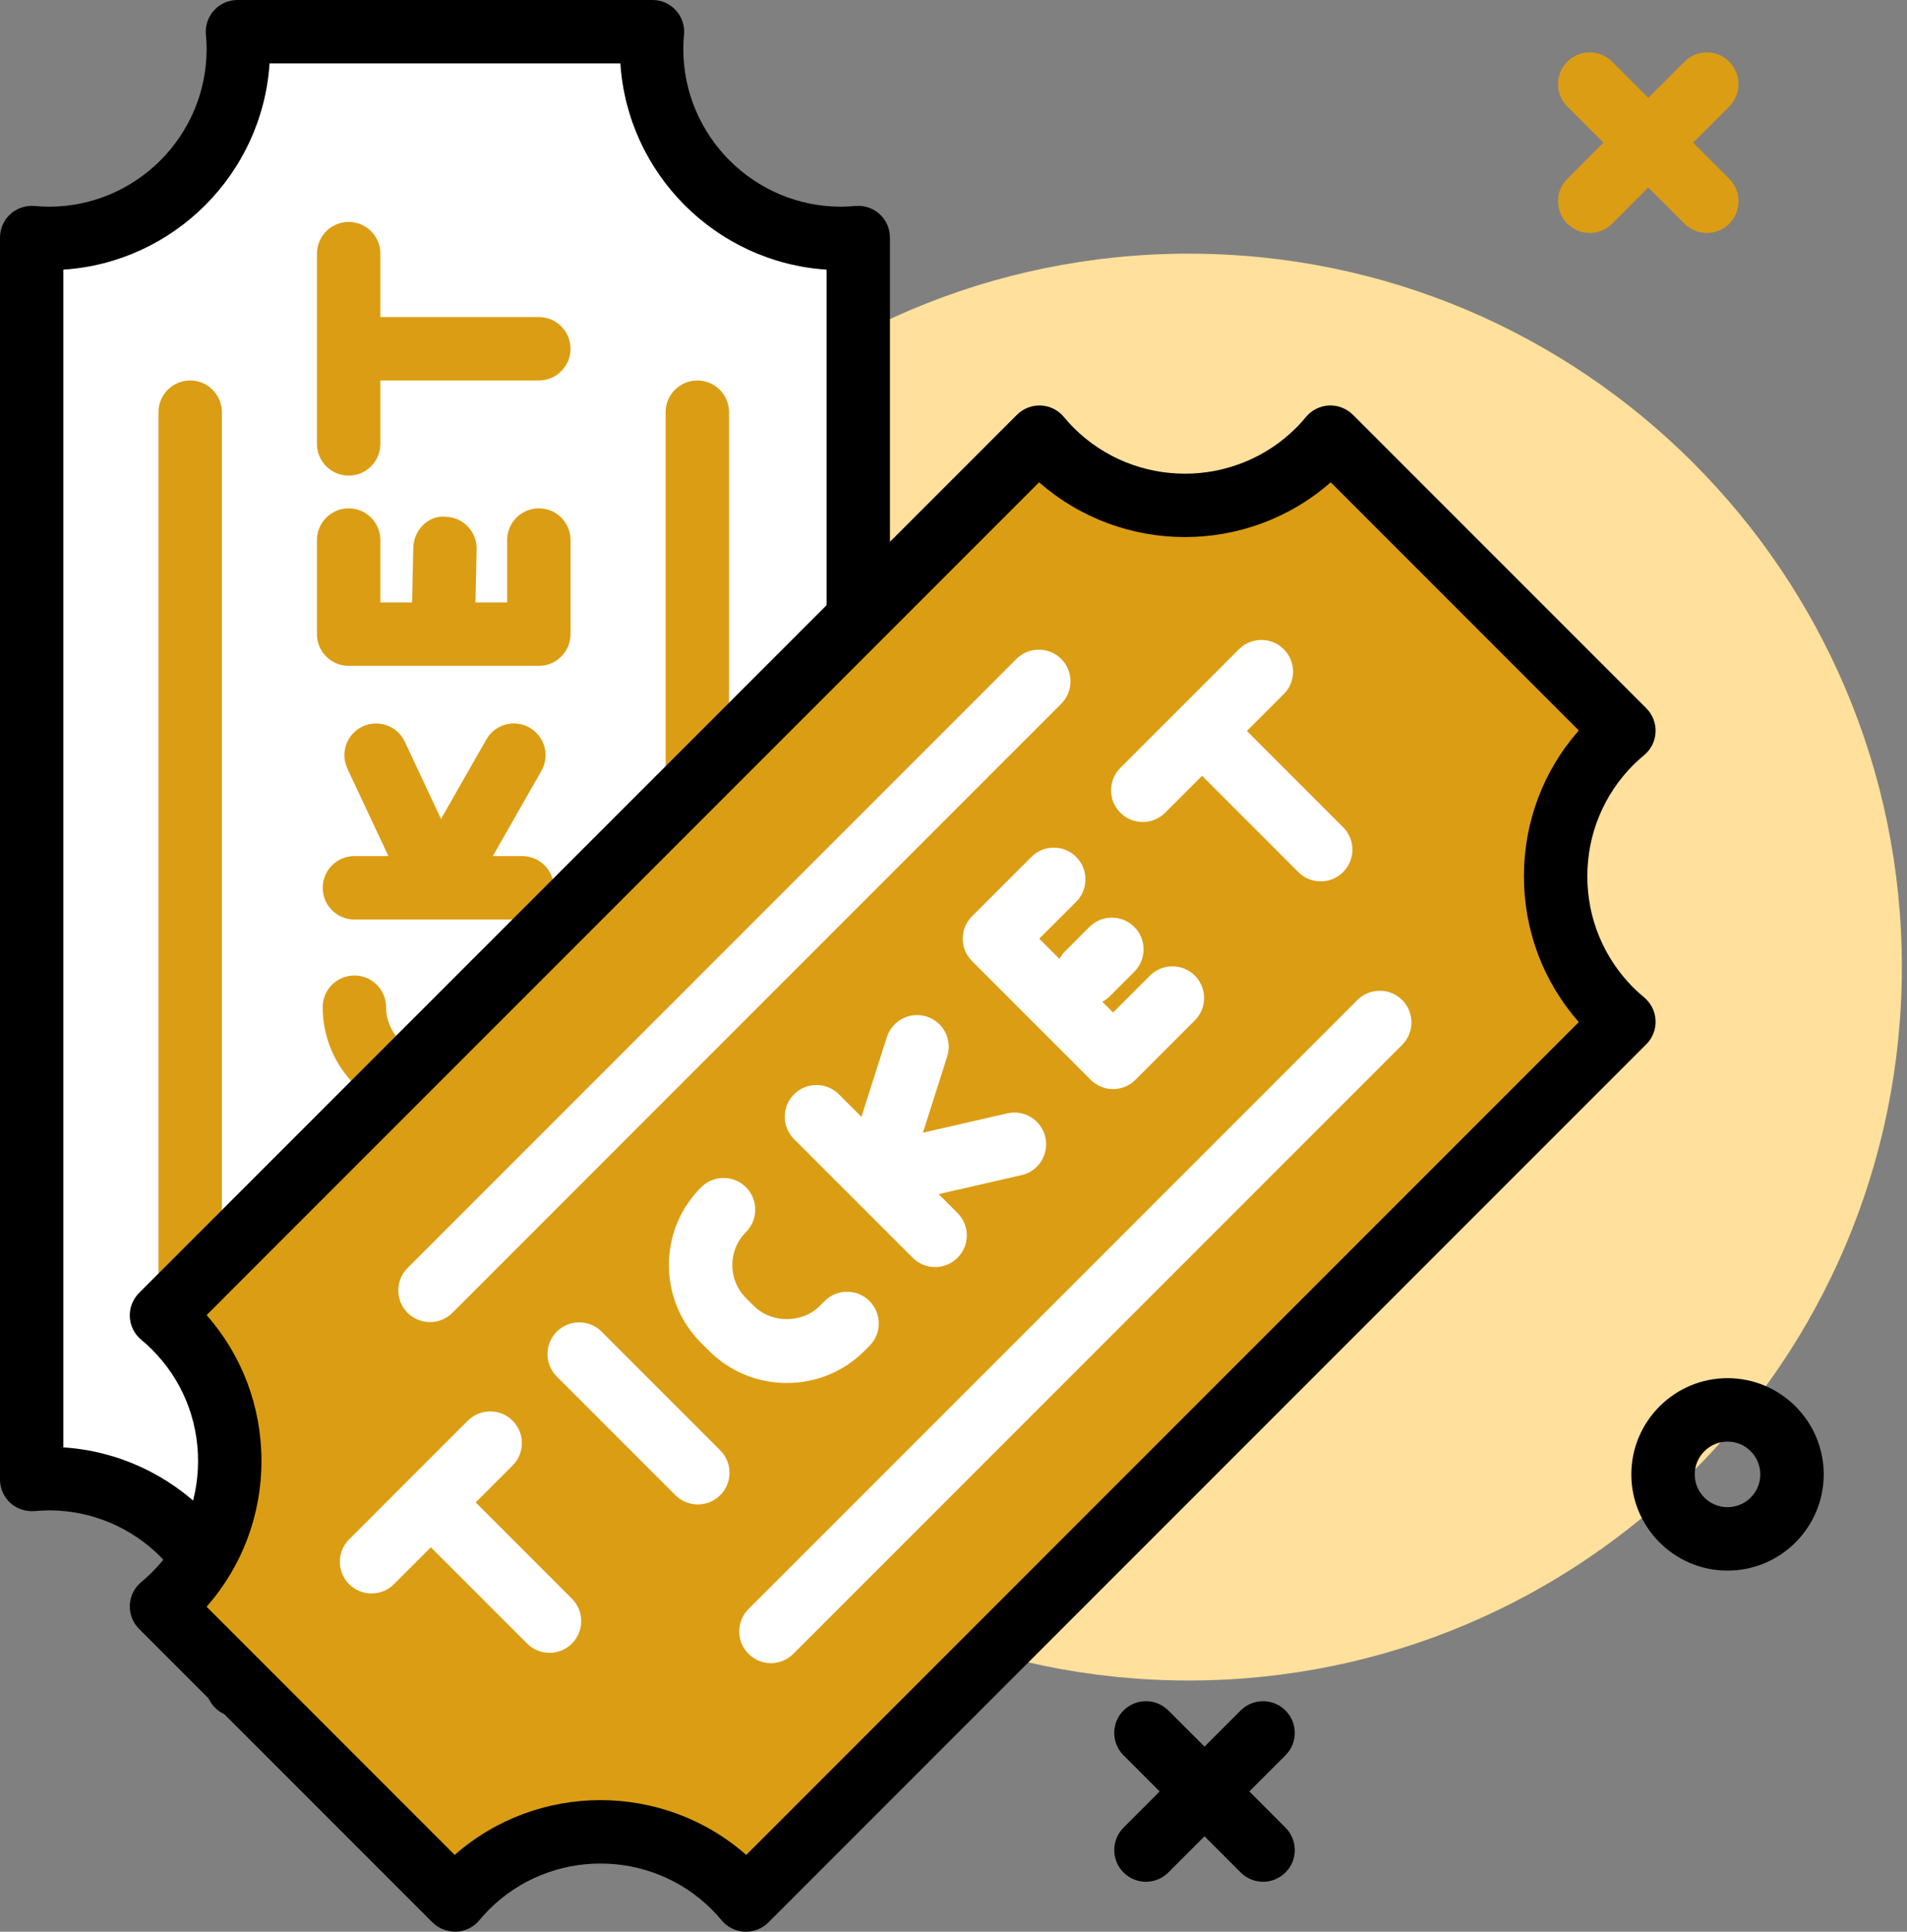 <?xml version="1.0" encoding="UTF-8"?> 
    <svg xmlns="http://www.w3.org/2000/svg" xmlns:xlink="http://www.w3.org/1999/xlink" width="79px" height="80px" viewBox="0 0 79 80" version="1.1">
        <rect x="0" y="0" width="79" height="80" fill="#808080" stroke="none"/>
        <g stroke="none" stroke-width="1" fill="none" fill-rule="evenodd">
            <g transform="translate(-175, -921)" fill-rule="nonzero">
                <g transform="translate(50, 780)">
                    <g transform="translate(0, 95)">
                        <g transform="translate(125, 46)">
                            <path d="M78.787,40.05 C78.787,56.368 65.559,69.596 49.242,69.596 C32.924,69.596 19.697,56.368 19.697,40.05 C19.697,23.732 32.924,10.505 49.242,10.505 C65.559,10.505 78.787,23.732 78.787,40.05 Z" fill="#FFE09C">
                            </path>
                            <path d="M65.856,9.648 C65.52,9.648 65.184,9.52 64.927,9.264 C64.415,8.751 64.415,7.92 64.927,7.406 L69.78,2.555 C70.292,2.041 71.124,2.041 71.636,2.555 C72.149,3.067 72.149,3.898 71.636,4.411 L66.784,9.264 C66.528,9.52 66.192,9.648 65.856,9.648 L65.856,9.648 Z" fill="#DB9D14">
                            </path>
                            <path d="M70.708,9.648 C70.373,9.648 70.037,9.52 69.78,9.264 L64.927,4.411 C64.415,3.898 64.415,3.067 64.927,2.555 C65.441,2.041 66.272,2.041 66.785,2.555 L71.636,7.406 C72.15,7.92 72.15,8.751 71.636,9.264 C71.38,9.52 71.044,9.648 70.708,9.648 Z" fill="#DB9D14">
                            </path>
                            <path d="M47.472,77.931 C47.136,77.931 46.8,77.802 46.543,77.546 C46.031,77.034 46.031,76.203 46.543,75.689 L51.396,70.837 C51.909,70.325 52.74,70.325 53.252,70.837 C53.766,71.35 53.766,72.181 53.252,72.694 L48.4,77.546 C48.144,77.802 47.808,77.931 47.472,77.931 L47.472,77.931 Z" fill="#000000">
                            </path>
                            <path d="M52.324,77.931 C51.989,77.931 51.653,77.802 51.397,77.546 L46.544,72.694 C46.031,72.181 46.031,71.35 46.544,70.837 C47.057,70.325 47.888,70.325 48.401,70.837 L53.253,75.689 C53.766,76.203 53.766,77.034 53.253,77.546 C52.996,77.802 52.66,77.931 52.324,77.931 L52.324,77.931 Z" fill="#000000">
                            </path>
                            <path d="M71.565,65.045 C69.368,65.045 67.58,63.257 67.58,61.06 C67.58,58.863 69.368,57.075 71.565,57.075 C73.762,57.075 75.55,58.863 75.55,61.06 C75.55,63.257 73.761,65.045 71.565,65.045 L71.565,65.045 Z M71.565,59.702 C70.816,59.702 70.207,60.312 70.207,61.061 C70.207,61.81 70.816,62.418 71.565,62.418 C72.314,62.418 72.923,61.81 72.923,61.061 C72.923,60.312 72.313,59.702 71.565,59.702 Z"  fill="#000000">
                            </path>
                            <path d="M9.873,2.026 C9.873,6.36 6.36,9.873 2.026,9.873 C1.785,9.873 1.548,9.858 1.313,9.837 L1.313,61.272 C1.548,61.25 1.785,61.236 2.026,61.236 C6.36,61.236 9.873,64.749 9.873,69.082 C9.873,69.324 9.858,69.56 9.837,69.796 L27.03,69.796 C27.008,69.56 26.994,69.324 26.994,69.082 C26.994,64.749 30.507,61.236 34.841,61.236 C35.082,61.236 35.319,61.25 35.554,61.272 L35.554,9.837 C35.319,9.859 35.082,9.873 34.841,9.873 C30.507,9.873 26.994,6.36 26.994,2.026 C26.994,1.785 27.008,1.549 27.03,1.313 L9.837,1.313 C9.858,1.548 9.873,1.785 9.873,2.026 Z" fill="#FFFFFF">
                            </path>
                            <path d="M27.03,71.11 L9.837,71.11 C9.468,71.11 9.116,70.954 8.868,70.682 C8.619,70.41 8.497,70.046 8.529,69.679 C8.547,69.482 8.56,69.285 8.56,69.083 C8.56,65.48 5.629,62.549 2.026,62.549 C1.825,62.549 1.627,62.562 1.431,62.58 C1.062,62.605 0.699,62.49 0.427,62.242 C0.155,61.992 0,61.641 0,61.272 L0,9.837 C0,9.469 0.155,9.116 0.427,8.868 C0.7,8.62 1.066,8.502 1.431,8.53 C1.627,8.548 1.825,8.56 2.026,8.56 C5.629,8.56 8.56,5.629 8.56,2.026 C8.56,1.826 8.547,1.627 8.529,1.431 C8.497,1.064 8.619,0.7 8.868,0.427 C9.116,0.156 9.468,0 9.837,0 L27.03,0 C27.4,0 27.751,0.156 28,0.428 C28.25,0.702 28.371,1.066 28.337,1.434 C28.319,1.63 28.307,1.827 28.307,2.026 C28.307,5.63 31.238,8.56 34.841,8.56 C35.042,8.56 35.24,8.548 35.437,8.53 C35.799,8.497 36.168,8.619 36.44,8.868 C36.712,9.116 36.867,9.469 36.867,9.837 L36.867,61.272 C36.867,61.641 36.712,61.992 36.44,62.241 C36.168,62.49 35.803,62.609 35.437,62.58 C35.24,62.562 35.042,62.549 34.841,62.549 C31.238,62.549 28.307,65.48 28.307,69.083 C28.307,69.283 28.319,69.479 28.337,69.675 C28.371,70.043 28.25,70.408 28,70.681 C27.751,70.953 27.4,71.11 27.03,71.11 Z M11.167,68.484 L25.7,68.484 C25.998,63.909 29.667,60.239 34.242,59.942 L34.242,11.167 C29.667,10.87 25.997,7.2 25.7,2.626 L11.167,2.626 C10.869,7.2 7.2,10.87 2.625,11.167 L2.625,59.942 C7.2,60.239 10.869,63.909 11.167,68.484 Z"  fill="#000000">
                            </path>
                            <path d="M7.878,55.151 C7.153,55.151 6.565,54.563 6.565,53.838 L6.565,17.071 C6.565,16.345 7.153,15.757 7.878,15.757 C8.603,15.757 9.191,16.345 9.191,17.071 L9.191,53.838 C9.191,54.563 8.603,55.151 7.878,55.151 Z M28.888,53.838 C28.163,53.838 27.575,53.25 27.575,52.525 L27.575,17.071 C27.575,16.345 28.163,15.757 28.888,15.757 C29.613,15.757 30.202,16.345 30.202,17.071 L30.202,52.525 C30.202,53.25 29.613,53.838 28.888,53.838 Z M14.444,9.192 C15.169,9.192 15.757,9.779 15.757,10.505 L15.757,13.131 L22.323,13.131 C23.048,13.131 23.635,13.719 23.635,14.444 C23.635,15.17 23.048,15.757 22.323,15.757 L15.757,15.757 L15.757,18.383 C15.757,19.108 15.169,19.697 14.444,19.697 C13.719,19.697 13.13,19.108 13.13,18.383 L13.13,10.505 C13.13,9.779 13.719,9.192 14.444,9.192 Z M22.323,21.053 C23.048,21.053 23.635,21.64 23.635,22.366 L23.635,26.262 C23.635,26.987 23.048,27.576 22.323,27.576 L14.444,27.576 C13.719,27.576 13.13,26.987 13.13,26.262 L13.13,22.366 C13.13,21.64 13.719,21.053 14.444,21.053 C15.169,21.053 15.757,21.64 15.757,22.366 L15.757,24.949 L17.07,24.95 C17.07,24.94 17.07,24.93 17.071,24.919 L17.121,22.684 C17.136,21.959 17.745,21.324 18.463,21.402 C19.188,21.417 19.762,22.018 19.745,22.743 L19.697,24.949 L21.009,24.949 L21.009,22.366 C21.009,21.64 21.598,21.053 22.323,21.053 Z M14.682,38.081 C13.957,38.081 13.369,37.492 13.369,36.767 C13.369,36.042 13.957,35.454 14.682,35.454 L16.09,35.454 L14.391,31.832 C14.083,31.175 14.366,30.393 15.022,30.086 C15.676,29.778 16.461,30.06 16.769,30.716 L18.27,33.916 L20.147,30.625 C20.504,29.994 21.306,29.773 21.937,30.134 C22.568,30.493 22.787,31.294 22.428,31.925 L20.416,35.454 L21.633,35.454 C22.358,35.454 22.946,36.042 22.946,36.767 C22.946,37.492 22.358,38.081 21.632,38.081 L14.682,38.081 Z M18.387,46.271 L17.927,46.271 C15.414,46.271 13.368,44.225 13.368,41.711 C13.368,40.986 13.956,40.399 14.681,40.399 C15.406,40.399 15.995,40.986 15.995,41.711 C15.995,42.777 16.861,43.644 17.927,43.644 L18.387,43.644 C19.452,43.644 20.32,42.777 20.32,41.711 L20.32,41.426 C20.32,40.701 20.908,40.113 21.633,40.113 C22.358,40.113 22.946,40.701 22.946,41.426 L22.946,41.711 C22.946,44.225 20.9,46.271 18.387,46.271 Z" fill="#DB9D14">
                            </path>
                            <path d="M54.636,18.634 C51.572,21.698 46.603,21.698 43.539,18.634 C43.368,18.464 43.211,18.286 43.059,18.104 L6.69,54.474 C6.871,54.625 7.049,54.783 7.219,54.953 C10.284,58.018 10.284,62.987 7.219,66.051 C7.049,66.221 6.871,66.378 6.69,66.53 L18.847,78.687 C18.999,78.506 19.156,78.327 19.326,78.157 C22.39,75.093 27.359,75.093 30.423,78.157 C30.594,78.327 30.751,78.506 30.903,78.687 L67.272,42.317 C67.091,42.166 66.912,42.009 66.743,41.838 C63.678,38.773 63.678,33.805 66.743,30.74 C66.912,30.571 67.091,30.413 67.272,30.262 L55.115,18.104 C54.963,18.286 54.806,18.464 54.636,18.634 Z" fill="#DB9D14">
                            </path>
                            <g transform="translate(5.376, 16.791)">
                                <path d="M25.526,63.209 C25.507,63.209 25.488,63.209 25.469,63.208 C25.101,63.192 24.756,63.021 24.52,62.739 C24.392,62.587 24.261,62.437 24.118,62.294 C21.57,59.749 17.427,59.748 14.879,62.294 C14.735,62.438 14.604,62.588 14.477,62.739 C14.24,63.021 13.896,63.192 13.528,63.208 C13.162,63.215 12.803,63.085 12.542,62.825 L0.385,50.667 C0.124,50.407 -0.015,50.048 0.001,49.68 C0.019,49.311 0.189,48.967 0.472,48.73 C0.623,48.604 0.772,48.474 0.915,48.331 C2.15,47.097 2.829,45.456 2.829,43.711 C2.829,41.966 2.15,40.325 0.915,39.091 C0.771,38.948 0.623,38.817 0.472,38.692 C0.19,38.455 0.019,38.111 0.001,37.742 C-0.015,37.374 0.124,37.016 0.385,36.755 L36.755,0.385 C37.016,0.124 37.381,-0.015 37.742,0.002 C38.111,0.018 38.455,0.19 38.692,0.472 C38.819,0.624 38.951,0.774 39.093,0.917 C41.64,3.463 45.785,3.463 48.331,0.916 C48.474,0.773 48.604,0.623 48.73,0.472 C48.967,0.19 49.311,0.018 49.68,0.001 C50.041,-0.014 50.407,0.124 50.668,0.385 L62.825,12.542 C63.086,12.803 63.225,13.162 63.209,13.53 C63.191,13.898 63.021,14.243 62.738,14.479 C62.587,14.605 62.439,14.735 62.297,14.876 C61.061,16.112 60.381,17.753 60.381,19.499 C60.381,21.243 61.061,22.884 62.295,24.119 C62.439,24.262 62.587,24.392 62.738,24.517 C63.02,24.754 63.191,25.099 63.209,25.467 C63.225,25.835 63.086,26.193 62.825,26.455 L26.455,62.825 C26.208,63.072 25.874,63.209 25.526,63.209 L25.526,63.209 Z M19.498,57.759 C21.657,57.759 23.816,58.515 25.538,60.028 L60.027,25.538 C58.558,23.868 57.755,21.745 57.755,19.499 C57.755,17.254 58.557,15.131 60.027,13.46 L49.751,3.182 C46.307,6.207 41.117,6.207 37.671,3.182 L3.183,37.671 C4.652,39.342 5.455,41.464 5.455,43.711 C5.455,45.956 4.652,48.079 3.183,49.75 L13.459,60.028 C15.181,58.515 17.34,57.759 19.498,57.759 Z"  fill="#000000">
                                </path>
                                <path d="M52.711,24.624 C53.223,25.136 53.223,25.967 52.711,26.48 L27.489,51.701 C27.233,51.958 26.897,52.086 26.56,52.086 C26.224,52.086 25.889,51.958 25.632,51.701 C25.119,51.189 25.119,50.358 25.632,49.845 L50.854,24.624 C51.366,24.111 52.197,24.111 52.711,24.624 Z M15.859,42.044 C16.372,42.557 16.372,43.388 15.859,43.901 L14.33,45.43 L18.316,49.417 C18.829,49.929 18.829,50.761 18.316,51.274 C18.06,51.531 17.724,51.658 17.388,51.658 C17.052,51.658 16.716,51.53 16.46,51.274 L12.472,47.287 L10.944,48.816 C10.687,49.073 10.351,49.201 10.015,49.201 C9.679,49.201 9.343,49.073 9.087,48.816 C8.574,48.303 8.574,47.472 9.087,46.959 L11.532,44.514 C11.536,44.51 11.54,44.506 11.544,44.501 L11.556,44.489 L14.003,42.044 C14.515,41.531 15.346,41.531 15.859,42.044 Z M19.545,38.357 L24.46,43.273 C24.973,43.786 24.973,44.618 24.46,45.13 C24.203,45.387 23.868,45.514 23.532,45.514 C23.196,45.514 22.86,45.387 22.604,45.13 L17.689,40.215 C17.176,39.702 17.176,38.87 17.689,38.357 C18.201,37.845 19.033,37.845 19.545,38.357 Z M25.527,32.377 C26.04,32.89 26.04,33.722 25.526,34.235 C25.162,34.599 24.961,35.084 24.961,35.601 C24.961,36.117 25.161,36.602 25.526,36.967 L25.852,37.291 C26.583,38.022 27.854,38.022 28.585,37.292 L28.787,37.09 C29.3,36.577 30.131,36.577 30.643,37.09 C31.156,37.603 31.156,38.434 30.643,38.947 L30.442,39.149 C29.581,40.01 28.436,40.484 27.218,40.484 C26.001,40.484 24.856,40.01 23.995,39.149 L23.67,38.825 C22.809,37.962 22.335,36.818 22.335,35.601 C22.335,34.382 22.809,33.238 23.67,32.377 C24.182,31.865 25.015,31.864 25.527,32.377 Z M38.587,10.499 C39.099,11.012 39.099,11.843 38.587,12.355 L13.365,37.578 C13.108,37.835 12.772,37.962 12.437,37.962 C12.101,37.962 11.764,37.834 11.508,37.578 C10.995,37.064 10.995,36.233 11.508,35.721 L36.73,10.499 C37.243,9.986 38.074,9.986 38.587,10.499 Z M33.013,25.309 C33.704,25.53 34.085,26.269 33.864,26.96 L32.856,30.119 L36.355,29.316 C37.061,29.159 37.768,29.596 37.929,30.302 C38.091,31.009 37.649,31.713 36.943,31.875 L33.51,32.663 L34.29,33.443 C34.804,33.955 34.804,34.787 34.29,35.299 C34.034,35.556 33.698,35.684 33.363,35.684 C33.027,35.684 32.69,35.556 32.434,35.299 L27.518,30.384 C27.006,29.871 27.006,29.04 27.518,28.527 C28.031,28.015 28.863,28.015 29.375,28.527 L30.309,29.462 L31.363,26.161 C31.584,25.47 32.324,25.09 33.013,25.309 Z M39.206,18.698 C39.718,19.21 39.718,20.042 39.206,20.554 L37.677,22.083 L38.514,22.921 C38.574,22.807 38.652,22.701 38.747,22.606 L39.755,21.596 C40.268,21.083 41.1,21.084 41.613,21.596 C42.126,22.108 42.126,22.941 41.613,23.453 L40.605,24.462 C40.509,24.558 40.402,24.636 40.288,24.696 L40.735,25.141 L42.264,23.612 C42.777,23.1 43.608,23.1 44.121,23.612 C44.633,24.126 44.633,24.957 44.121,25.469 L41.663,27.926 C41.408,28.183 41.071,28.312 40.735,28.312 C40.399,28.312 40.063,28.183 39.807,27.927 L34.892,23.012 C34.645,22.766 34.507,22.431 34.507,22.083 C34.507,21.735 34.645,21.401 34.892,21.155 L37.349,18.698 C37.862,18.184 38.693,18.184 39.206,18.698 Z M47.807,10.096 C48.32,10.609 48.32,11.441 47.807,11.953 L46.277,13.481 L50.265,17.468 C50.778,17.982 50.778,18.813 50.265,19.325 C50.009,19.582 49.673,19.71 49.337,19.71 C49.001,19.71 48.664,19.582 48.408,19.325 L44.421,15.338 L42.892,16.867 C42.635,17.124 42.299,17.252 41.964,17.252 C41.628,17.252 41.292,17.124 41.036,16.867 C40.522,16.355 40.522,15.523 41.036,15.011 L43.483,12.563 C43.486,12.559 43.489,12.556 43.493,12.553 L43.502,12.544 L45.95,10.096 C46.464,9.583 47.295,9.583 47.807,10.096 Z" fill="#FFFFFF">
                                </path>
                            </g>
                        </g>
                    </g>
                </g>
            </g>
        </g>
    </svg>